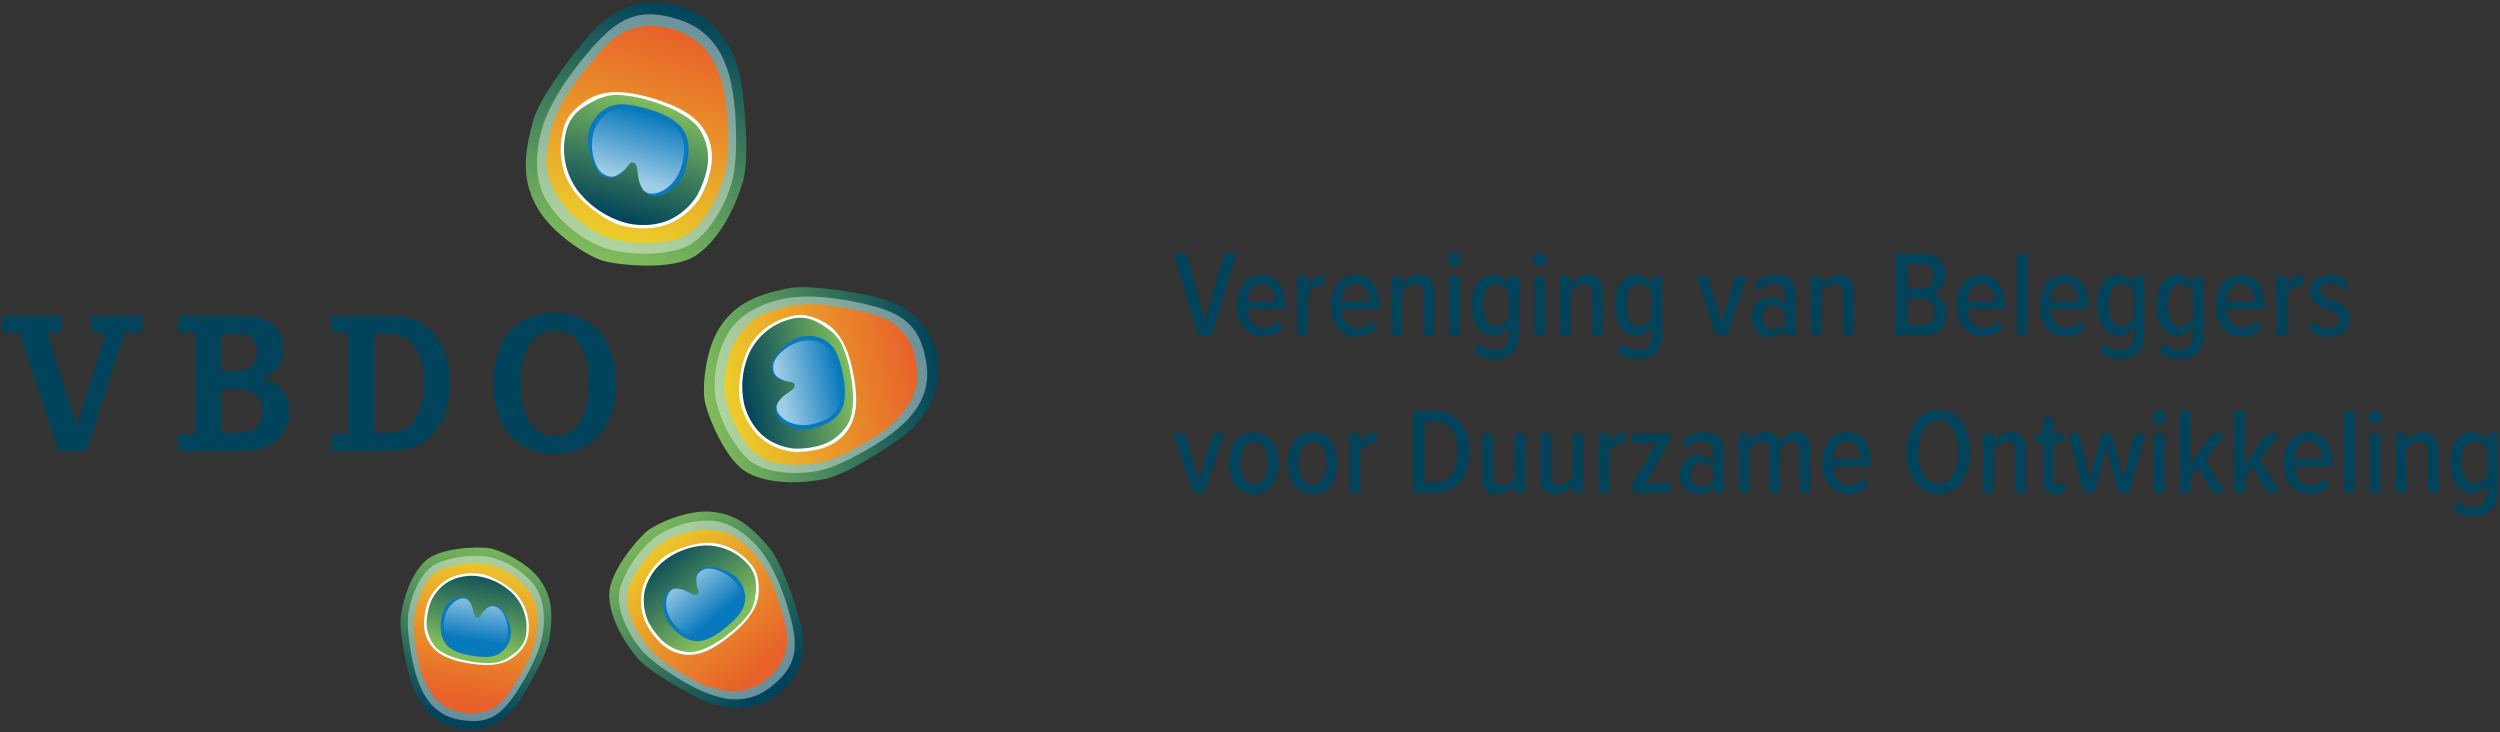<svg id="Layer_2" data-name="Layer 2" xmlns="http://www.w3.org/2000/svg" xmlns:xlink="http://www.w3.org/1999/xlink" viewBox="0 0 881 258"><rect x="0" y="0" width="881" height="258" fill="#333333" stroke="none"/><defs><style>.cls-1{fill:none;}.cls-2{fill:#01435b;}.cls-3{fill:url(#linear-gradient);}.cls-4,.cls-6{fill:#fff;}.cls-4{opacity:0.4;}.cls-5{fill:url(#linear-gradient-2);}.cls-7{fill:url(#linear-gradient-3);}.cls-8{fill:#0979bd;}.cls-9{clip-path:url(#clip-path);}.cls-10{fill:url(#linear-gradient-4);}.cls-11{fill:url(#linear-gradient-5);}.cls-12{fill:url(#linear-gradient-6);}.cls-13{fill:url(#linear-gradient-7);}.cls-14{clip-path:url(#clip-path-2);}.cls-15{fill:url(#linear-gradient-8);}.cls-16{fill:url(#linear-gradient-9);}.cls-17{fill:url(#linear-gradient-10);}.cls-18{fill:url(#linear-gradient-11);}.cls-19{clip-path:url(#clip-path-3);}.cls-20{fill:url(#linear-gradient-12);}.cls-21{fill:url(#linear-gradient-13);}.cls-22{fill:url(#linear-gradient-14);}.cls-23{fill:url(#linear-gradient-15);}.cls-24{clip-path:url(#clip-path-4);}.cls-25{fill:url(#linear-gradient-16);}</style><linearGradient id="linear-gradient" x1="1356.83" y1="637.99" x2="1356.83" y2="544.45" gradientTransform="translate(-905.87 -905.61) rotate(16.53)" gradientUnits="userSpaceOnUse"><stop offset="0" stop-color="#81bd5c"/><stop offset="1" stop-color="#01435b"/></linearGradient><linearGradient id="linear-gradient-2" x1="1356.88" y1="629.72" x2="1356.88" y2="552.83" gradientTransform="translate(-905.87 -905.61) rotate(16.53)" gradientUnits="userSpaceOnUse"><stop offset="0" stop-color="#ebce2a"/><stop offset="1" stop-color="#e8612a"/></linearGradient><linearGradient id="linear-gradient-3" x1="1356.22" y1="622.93" x2="1356.22" y2="579.28" gradientTransform="translate(-905.87 -905.61) rotate(16.53)" gradientUnits="userSpaceOnUse"><stop offset="0" stop-color="#01435b"/><stop offset="1" stop-color="#81bd5c"/></linearGradient><clipPath id="clip-path"><path class="cls-1" d="M228.62,38.5c1.64.48,9.16,2.7,12.12,7.22,2.08,3.18,2.61,7.88.75,14.15a14.34,14.34,0,0,1-4.69,6.89c-3,2.32-5.69,2.68-7.34,2.19-2.79-.83-4.15-3.92-4.55-6.6-.36-2.44-.21-4.63-1.8-5.1-2.17-.64-3.42,7.08-9.77,5.19-4.07-1.21-7.39-10.94-5.67-16.75a13,13,0,0,1,4.46-6.51C215.74,36.34,219.78,35.87,228.62,38.5Z"/></clipPath><linearGradient id="linear-gradient-4" x1="1356.47" y1="610.65" x2="1356.47" y2="583.78" gradientTransform="translate(-905.87 -905.61) rotate(16.53)" gradientUnits="userSpaceOnUse"><stop offset="0.1" stop-color="#a2cde6"/><stop offset="1" stop-color="#0979bd"/></linearGradient><linearGradient id="linear-gradient-5" x1="634.15" y1="-1327.6" x2="634.15" y2="-1410.85" gradientTransform="translate(-1176.76 -222.72) rotate(78.83)" xlink:href="#linear-gradient"/><linearGradient id="linear-gradient-6" x1="634.2" y1="-1334.96" x2="634.2" y2="-1403.39" gradientTransform="translate(-1176.76 -222.72) rotate(78.83)" xlink:href="#linear-gradient-2"/><linearGradient id="linear-gradient-7" x1="633.62" y1="-1341.01" x2="633.62" y2="-1379.86" gradientTransform="translate(-1176.76 -222.72) rotate(78.83)" xlink:href="#linear-gradient-3"/><clipPath id="clip-path-2"><path class="cls-1" d="M297.08,132.12c.29,1.5,1.66,8.34-.68,12.54-1.64,3-5.13,5.32-10.83,6.45a12.76,12.76,0,0,1-7.38-.85c-3.05-1.37-4.47-3.37-4.76-4.88-.5-2.53,1.37-4.89,3.32-6.31,1.77-1.29,3.56-2.09,3.27-3.53-.39-2-7,.23-8.13-5.55-.73-3.71,5.56-10.35,10.86-11.4a11.47,11.47,0,0,1,7,.83C293.45,121.08,295.49,124.07,297.08,132.12Z"/></clipPath><linearGradient id="linear-gradient-8" x1="633.84" y1="-1351.93" x2="633.84" y2="-1375.85" gradientTransform="translate(-1176.76 -222.72) rotate(78.83)" xlink:href="#linear-gradient-4"/><linearGradient id="linear-gradient-9" x1="-1314.51" y1="-1473.65" x2="-1314.51" y2="-1547.33" gradientTransform="matrix(-0.77, 0.64, -0.64, -0.77, -1724.07, -114.38)" xlink:href="#linear-gradient"/><linearGradient id="linear-gradient-10" x1="-1314.47" y1="-1480.16" x2="-1314.47" y2="-1540.72" gradientTransform="matrix(-0.77, 0.64, -0.64, -0.77, -1724.07, -114.38)" xlink:href="#linear-gradient-2"/><linearGradient id="linear-gradient-11" x1="-1314.99" y1="-1485.51" x2="-1314.99" y2="-1519.89" gradientTransform="matrix(-0.77, 0.64, -0.64, -0.77, -1724.07, -114.38)" xlink:href="#linear-gradient-3"/><clipPath id="clip-path-3"><path class="cls-1" d="M255.7,221.2c-1,.86-5.8,4.8-10,4.74-3,0-6.3-1.77-9.57-5.74a11.28,11.28,0,0,1-2.43-6.1c-.21-3,.75-4.9,1.8-5.76,1.77-1.46,4.39-1,6.31-.06,1.75.84,3.12,1.89,4.13,1.06,1.37-1.13-3.12-5.34.91-8.66,2.58-2.13,10.4,0,13.44,3.68a10.24,10.24,0,0,1,2.28,5.78C262.78,213.74,261.31,216.58,255.7,221.2Z"/></clipPath><linearGradient id="linear-gradient-12" x1="-1314.8" y1="-1495.18" x2="-1314.8" y2="-1516.35" gradientTransform="matrix(-0.77, 0.64, -0.64, -0.77, -1724.07, -114.38)" xlink:href="#linear-gradient-4"/><linearGradient id="linear-gradient-13" x1="-2351.84" y1="-94.98" x2="-2351.84" y2="-159.44" gradientTransform="matrix(-0.99, -0.15, 0.15, -0.99, -2138.44, -257.79)" xlink:href="#linear-gradient"/><linearGradient id="linear-gradient-14" x1="-2351.8" y1="-100.68" x2="-2351.8" y2="-153.66" gradientTransform="matrix(-0.99, -0.15, 0.15, -0.99, -2138.44, -257.79)" xlink:href="#linear-gradient-2"/><linearGradient id="linear-gradient-15" x1="-2352.26" y1="-105.36" x2="-2352.26" y2="-135.44" gradientTransform="matrix(-0.99, -0.15, 0.15, -0.99, -2138.44, -257.79)" xlink:href="#linear-gradient-3"/><clipPath id="clip-path-4"><path class="cls-1" d="M166.32,231.08c-1.16-.18-6.5-1-8.95-3.8-1.71-2-2.51-5.13-1.83-9.58a9.88,9.88,0,0,1,2.56-5.15c1.8-1.86,3.63-2.36,4.81-2.18,2,.3,3.19,2.29,3.71,4.08s.59,3.14,1.71,3.31c1.54.24,1.68-5.14,6.18-4.45,2.9.44,6.08,6.77,5.44,10.91a8.9,8.9,0,0,1-2.44,4.85C175.32,231.35,172.61,232.05,166.32,231.08Z"/></clipPath><linearGradient id="linear-gradient-16" x1="-2352.09" y1="-113.82" x2="-2352.09" y2="-132.34" gradientTransform="matrix(-0.99, -0.15, 0.15, -0.99, -2138.44, -257.79)" xlink:href="#linear-gradient-4"/></defs><title>VBDO_Logo_Tag_A</title><path class="cls-2" d="M21.69,111.22v5.94H16.54L27.06,150,37.3,117.16H32.22v-5.94h18v5.94H44L30.43,159H20.55L6.87,117.16H.79v-5.94Zm56.92,0c10.38,0,12.46.28,15.32,1.72,3.72,1.86,5.8,5.65,5.8,10.23,0,5.23-2.22,8.24-7.45,10.17,6.38,1.5,9.74,5.59,9.74,11.67a13.07,13.07,0,0,1-8.16,12.39c-2.94,1.29-5.94,1.57-15.54,1.57H62.93V153h5.94V117.16H62.93v-5.94Zm2.93,19.62c6.45,0,9-1.94,9-6.73,0-2.73-1.15-4.8-3.16-5.73-1.21-.57-2.79-.79-5.94-.79H78v13.25Zm-.21,21.76c4.65,0,6.73-.36,8.23-1.36a7.49,7.49,0,0,0,2.94-6.37,7.4,7.4,0,0,0-3.08-6.37c-1.43-.93-3.51-1.29-7.88-1.29H78V152.6Zm50.19-41.38c9.8,0,11.74.21,15.24,1.79,7.31,3.29,11.89,11.81,11.89,22.12,0,11.46-5.51,20.41-14.25,22.84-3.08.93-4.29,1-12.88,1H116.77V153h5.94V117.16h-5.94v-5.94Zm2.72,41.38c4,0,6-.29,7.8-1.14,4.72-2.15,7.45-8.24,7.45-16.33,0-8.45-2.87-14.53-7.88-16.54-1.72-.78-3.58-1-7.37-1h-2.37v35Zm82.83-17.54c0,15.32-8.31,24.92-21.55,24.92-13.53,0-21.69-9.53-21.69-25.28,0-14.89,8.44-24.48,21.62-24.48S217.07,119.74,217.07,135.06Zm-33.51-.22c0,12.32,4.08,18.76,11.89,18.76s11.88-6.51,11.88-18.54-4.15-18.47-11.88-18.47S183.56,123.1,183.56,134.84Z"/><path class="cls-3" d="M239.14,2.15c15.79,4.69,20.23,18.43,21.57,24.36S264.45,55,261.79,64s-8.06,20.16-16.31,25.88-27.6,3.55-33,2-17.94-9.58-23.09-18.59-5.34-17.7-1.29-31.34c2.51-8.46,14.33-23.48,19.07-29S222.71-2.72,239.14,2.15Z"/><path class="cls-4" d="M237.85,6.49a29.84,29.84,0,0,1,7.33,3.07,25.23,25.23,0,0,1,9.65,11.17c3.22,7,4.22,15.61,4.49,24,.24,7.53,0,14.86-1.56,20-2.56,8.65-9.27,20.38-18,23-9.29,2.77-19.82,1.71-26-.12-7.08-2.1-17.06-9.09-21.79-18-3.7-7-3.31-16.35-.88-24.55,2.49-8.38,8.56-17.39,14.94-25.13C216.48,7.28,223.81,2.32,237.85,6.49Z"/><path class="cls-5" d="M236.75,10.19c2.82.83,10.5,3.38,14.47,11.08a43.71,43.71,0,0,1,4,10.9,80.22,80.22,0,0,1,1.24,12.5c.31,6.27.17,12.56-1.2,17.16C253,69.48,249,77.4,243.67,81.55c-3.84,3-8.17,3.77-13.3,4a47.27,47.27,0,0,1-15.49-1.62c-5.32-1.58-9.31-4.82-12.58-7.79a29.71,29.71,0,0,1-9.48-16,23.31,23.31,0,0,1,.19-7.82,43.08,43.08,0,0,1,1.1-6.12,52.2,52.2,0,0,1,4.83-11.48A99.4,99.4,0,0,1,209,21.28c2.17-2.55,4.27-5.29,6.76-7.26C221.33,9.61,228.12,7.62,236.75,10.19Z"/><path class="cls-6" d="M229.53,34.51c6.71,2,12.13,4.34,15.78,7.83,5.17,4.95,6.86,11.79,4.54,19.6a30,30,0,0,1-3.48,8.25,25.75,25.75,0,0,1-7,6.77c-7.89,5.14-17.19,3.48-21.48,2.21-3.12-.93-11.46-6.09-15.78-12.12-4.91-6.85-5.51-15-3.28-22.54,1.13-3.81,4-6.26,6.42-8.15a18.34,18.34,0,0,1,8.15-3.58C218.59,31.91,224.26,33,229.53,34.51Z"/><path class="cls-7" d="M229.09,35.5c10.11,3,15.39,7.07,17.32,9.87a19,19,0,0,1,2.46,15.25A34.14,34.14,0,0,1,245.58,69a23.28,23.28,0,0,1-7.74,7.48c-6.3,3.78-14.12,3-17.51,2a32.45,32.45,0,0,1-16.89-11.51,24.94,24.94,0,0,1-3.73-21.35c1.66-5.61,5.61-8,9.73-10.08a18.1,18.1,0,0,1,7.66-2.13A44.61,44.61,0,0,1,229.09,35.5Z"/><path class="cls-8" d="M228.62,38.5c1.64.48,9.16,2.7,12.12,7.22,2.08,3.18,2.61,7.88.75,14.15a14.34,14.34,0,0,1-4.69,6.89c-3,2.32-5.69,2.68-7.34,2.19-2.79-.83-4.15-3.92-4.55-6.6-.36-2.44-.21-4.63-1.8-5.1-2.17-.64-3.42,7.08-9.77,5.19-4.07-1.21-7.39-10.94-5.67-16.75a13,13,0,0,1,4.46-6.51C215.74,36.34,219.78,35.87,228.62,38.5Z"/><g class="cls-9"><path class="cls-10" d="M228.38,40c4.7,1.39,8.8,3.27,10.88,6.28,2.25,3.26,2.23,7.8.84,12.5-2.69,9-12.28,12.24-14.23,6.8-1.38-3.83-2.86-8.18-5.56-5.89-3.19,2.71-4.26,2.88-6.14,2.33A5.83,5.83,0,0,1,211,59.76c-2.36-3.31-3-9.21-1.8-13.1,1.41-4.75,4.72-7.63,9.07-8.24C221.24,38,224.62,38.87,228.38,40Z"/></g><path class="cls-11" d="M330.07,125.37c2.84,14.39-6.15,23.57-10.26,27.08s-20.91,14.74-29.1,16.35-19.22,2-27.14-2.14-14.21-20.28-15.18-25.16.13-18.1,5.1-25.89,11.73-11.52,24.16-14c7.7-1.52,24.43,1.58,30.72,3S327.12,110.41,330.07,125.37Z"/><path class="cls-4" d="M326.12,126.15a26.75,26.75,0,0,1,.61,7,22.42,22.42,0,0,1-4.81,12.23c-4.17,5.42-10.56,9.78-17,13.45-5.83,3.3-11.72,6.14-16.44,7.07-7.88,1.55-19.9,1.13-25.54-4.66a43.86,43.86,0,0,1-10.66-20.55c-1.28-6.45.1-17.2,5.15-24.6,4-5.8,11.51-9.38,19-10.85,7.63-1.51,17.25-.45,26,1.37C316.66,109.64,323.6,113.37,326.12,126.15Z"/><path class="cls-12" d="M322.75,126.82c.51,2.56,1.68,9.67-2.75,16a39.11,39.11,0,0,1-6.92,7.68,72.68,72.68,0,0,1-9.33,6.15c-4.82,2.84-9.84,5.33-14,6.16-7,1.37-14.87,1.47-20.34-1-3.95-1.79-6.35-4.88-8.63-8.84a41.77,41.77,0,0,1-5.13-12.87c-1-4.84-.05-9.33.93-13.14a26.38,26.38,0,0,1,8.65-14.06,20.76,20.76,0,0,1,6.25-3.1,39.4,39.4,0,0,1,5.28-1.66,45.57,45.57,0,0,1,11-.94,87.51,87.51,0,0,1,14.75,2.35,46.56,46.56,0,0,1,8.52,2.33C316.83,114.43,321.2,119,322.75,126.82Z"/><path class="cls-6" d="M300.6,131.19c1.2,6.11,1.6,11.36.35,15.67-1.76,6.13-6.44,10.29-13.56,11.69a26.62,26.62,0,0,1-7.94.67,22.74,22.74,0,0,1-8.21-2.69c-7.32-4.09-9.86-12.1-10.63-16-.56-2.84.05-11.55,3-17.45,3.37-6.7,9.55-10.54,16.41-11.9,3.47-.69,6.59.56,9.08,1.69a16.18,16.18,0,0,1,6.19,4.94C298.12,121.5,299.65,126.39,300.6,131.19Z"/><path class="cls-13" d="M299.64,131.26c1.81,9.2.79,15.05-.61,17.73a17,17,0,0,1-11,8.24,30,30,0,0,1-7.93.86,20.83,20.83,0,0,1-9.1-3c-5.58-3.41-8.2-9.89-8.81-13A29,29,0,0,1,264.26,124a22.22,22.22,0,0,1,15.29-11.77c5.1-1,8.63,1.11,12,3.49a16.1,16.1,0,0,1,4.85,5.16A39.58,39.58,0,0,1,299.64,131.26Z"/><path class="cls-8" d="M297.08,132.12c.29,1.5,1.66,8.34-.68,12.54-1.64,3-5.13,5.32-10.83,6.45a12.76,12.76,0,0,1-7.38-.85c-3.05-1.37-4.47-3.37-4.76-4.88-.5-2.53,1.37-4.89,3.32-6.31,1.77-1.29,3.56-2.09,3.27-3.53-.39-2-7,.23-8.13-5.55-.73-3.71,5.56-10.35,10.86-11.4a11.47,11.47,0,0,1,7,.83C293.45,121.08,295.49,124.07,297.08,132.12Z"/><g class="cls-14"><path class="cls-15" d="M295.81,132.55c.85,4.28,1.07,8.29-.45,11.17-1.64,3.13-5.22,5-9.5,5.83-8.24,1.62-14.72-4.61-11.24-8.4,2.44-2.67,5.26-5.64,2.33-6.82-3.45-1.39-4-2.16-4.37-3.88a5.22,5.22,0,0,1,.46-3.4c1.63-3.23,6-6.13,9.58-6.83,4.33-.86,8,.56,10.24,3.73C294.41,126.1,295.14,129.13,295.81,132.55Z"/></g><path class="cls-16" d="M274.81,244.08c-10,8.25-20.95,5.09-25.41,3.36s-20.26-10.11-25-15.81-9.62-14.14-9.72-22S224.57,190,228,187.2s14.16-7.49,22.31-6.89,13.9,4.31,21,13c4.42,5.37,9,19.7,10.52,25.22S285.22,235.5,274.81,244.08Z"/><path class="cls-4" d="M272.54,241.33a23.71,23.71,0,0,1-5.23,3.43,19.9,19.9,0,0,1-11.55,1.39c-6-1-12-4.13-17.63-7.63-5-3.16-9.7-6.56-12.41-9.85-4.51-5.48-9.22-15-7.08-21.86a38.86,38.86,0,0,1,11.54-16.92c4.49-3.7,13.45-7.14,21.33-6.31,6.18.64,12.14,5,16.41,10.23s7.59,13.25,9.84,20.83C281.44,227,281.44,234,272.54,241.33Z"/><path class="cls-17" d="M270.61,239c-1.79,1.47-6.84,5.37-13.61,4.57a34.6,34.6,0,0,1-8.89-2.17,62.88,62.88,0,0,1-8.71-4.7c-4.24-2.55-8.28-5.42-10.68-8.34-4-4.85-7.39-11-7.76-16.27-.26-3.83,1.14-7,3.27-10.44a37.21,37.21,0,0,1,7.88-9.4,25.8,25.8,0,0,1,10.63-4.78,23.3,23.3,0,0,1,14.59.84,18.47,18.47,0,0,1,5,3.57,32.41,32.41,0,0,1,3.51,3.42,40.27,40.27,0,0,1,5.36,8.2A77.79,77.79,0,0,1,275.59,216a41.14,41.14,0,0,1,1.76,7.61C277.78,229.17,276.09,234.47,270.61,239Z"/><path class="cls-6" d="M257.9,223.56c-4.25,3.5-8.17,6-12,6.85-5.52,1.19-10.73-.71-14.81-5.67a23.6,23.6,0,0,1-3.85-5.91,20.19,20.19,0,0,1-1.35-7.52c.12-7.42,5.29-12.76,8-15,2-1.63,9-4.8,14.86-5,6.63-.19,12.22,3,16.16,7.79,2,2.42,2.33,5.37,2.49,7.78a14.39,14.39,0,0,1-1.25,6.9C264.42,217.56,261.25,220.8,257.9,223.56Z"/><path class="cls-18" d="M257.45,222.83c-6.41,5.28-11.39,6.94-14.07,7a15,15,0,0,1-11-5.12,26.89,26.89,0,0,1-4-5.82,18.54,18.54,0,0,1-1.48-8.35c.31-5.78,4.27-10.54,6.42-12.31a25.58,25.58,0,0,1,14.95-6,19.64,19.64,0,0,1,15.59,7c2.93,3.56,2.76,7.2,2.29,10.79a14,14,0,0,1-2,5.94A34.47,34.47,0,0,1,257.45,222.83Z"/><path class="cls-8" d="M255.7,221.2c-1,.86-5.8,4.8-10,4.74-3,0-6.3-1.77-9.57-5.74a11.28,11.28,0,0,1-2.43-6.1c-.21-3,.75-4.9,1.8-5.76,1.77-1.46,4.39-1,6.31-.06,1.75.84,3.12,1.89,4.13,1.06,1.37-1.13-3.12-5.34.91-8.66,2.58-2.13,10.4,0,13.44,3.68a10.24,10.24,0,0,1,2.28,5.78C262.78,213.74,261.31,216.58,255.7,221.2Z"/><g class="cls-19"><path class="cls-20" d="M254.84,220.39c-3,2.46-6,4.31-8.89,4.34-3.13,0-6.08-2-8.53-5-4.72-5.73-2.58-13.4,1.83-12.28,3.1.79,6.6,1.73,6.29-1-.37-3.28,0-4,1.19-5a4.54,4.54,0,0,1,2.84-1.07c3.2-.09,7.31,2.12,9.35,4.59a8.57,8.57,0,0,1,1.39,9.55C259.28,216.6,257.22,218.43,254.84,220.39Z"/></g><path class="cls-21" d="M162.54,256.88c-11.22-1.73-15.53-10.69-17-14.61s-5.22-19.1-4.24-25.49,3.61-14.52,8.71-19.19,18.51-5,22.32-4.42,13.14,4.86,17.5,10.53,5.3,11.58,3.81,21.27c-.92,6-7.59,17.37-10.31,21.57S174.21,258.67,162.54,256.88Z"/><path class="cls-4" d="M163,253.8a20.46,20.46,0,0,1-5.29-1.42,17.3,17.3,0,0,1-7.64-6.72c-2.85-4.47-4.34-10.26-5.3-15.94-.87-5.12-1.38-10.15-.82-13.84.95-6.14,4.43-14.77,10.13-17.36a34,34,0,0,1,17.76-2.34,28,28,0,0,1,16.56,10.23c3.18,4.4,3.79,10.85,2.9,16.67s-4.22,12.67-7.85,18.56C177.53,251.26,173,255.33,163,253.8Z"/><path class="cls-22" d="M163.42,251.17c-2-.31-7.48-1.33-10.91-6.22a30,30,0,0,1-3.77-7.06,55.16,55.16,0,0,1-2-8.41c-.8-4.26-1.29-8.57-.79-11.83.84-5.44,2.85-11.22,6.09-14.55,2.35-2.4,5.23-3.34,8.71-3.95a32.56,32.56,0,0,1,10.73-.35,22.43,22.43,0,0,1,9.32,4.15,20.43,20.43,0,0,1,8,10,16.25,16.25,0,0,1,.6,5.36,29,29,0,0,1-.18,4.28,35.31,35.31,0,0,1-2.23,8.29,67.76,67.76,0,0,1-5.6,10.12,36.44,36.44,0,0,1-3.93,5.59A15.05,15.05,0,0,1,163.42,251.17Z"/><path class="cls-6" d="M166.07,233.89c-4.76-.73-8.68-1.83-11.5-3.87-4-2.9-5.78-7.41-4.93-13a20.23,20.23,0,0,1,1.61-5.95,17.69,17.69,0,0,1,4.11-5.27c4.91-4.25,11.41-4,14.46-3.52,2.21.34,8.39,3.08,11.91,6.79a17.56,17.56,0,0,1,4.34,15.08,11.5,11.5,0,0,1-3.62,6.17,12.47,12.47,0,0,1-5.23,3.2C173.79,234.64,169.82,234.46,166.07,233.89Z"/><path class="cls-23" d="M166.28,233.17c-7.18-1.1-11.17-3.38-12.74-5.11a13.08,13.08,0,0,1-3.1-10.18,23.1,23.1,0,0,1,1.46-6,16.13,16.13,0,0,1,4.58-5.83c4-3.17,9.36-3.37,11.77-3a22.43,22.43,0,0,1,12.61,6.28,17.23,17.23,0,0,1,4.54,14.23c-.61,4-3.08,6-5.7,7.79a12.48,12.48,0,0,1-5,2.17A30.56,30.56,0,0,1,166.28,233.17Z"/><path class="cls-8" d="M166.32,231.08c-1.16-.18-6.5-1-8.95-3.8-1.71-2-2.51-5.13-1.83-9.58a9.88,9.88,0,0,1,2.56-5.15c1.8-1.86,3.63-2.36,4.81-2.18,2,.3,3.19,2.29,3.71,4.08s.59,3.14,1.71,3.31c1.54.24,1.68-5.14,6.18-4.45,2.9.44,6.08,6.77,5.44,10.91a8.9,8.9,0,0,1-2.44,4.85C175.32,231.35,172.61,232.05,166.32,231.08Z"/><g class="cls-24"><path class="cls-25" d="M166.35,230.05c-3.34-.52-6.32-1.41-8-3.27-1.84-2-2.25-5.12-1.73-8.46,1-6.42,7.23-9.5,9.07-6,1.3,2.49,2.72,5.32,4.35,3.5,1.92-2.15,2.64-2.37,4-2.16a4,4,0,0,1,2.36,1.23c1.92,2,2.88,6,2.45,8.77a7.49,7.49,0,0,1-5.41,6.48C171.41,230.73,169,230.46,166.35,230.05Z"/></g><path class="cls-2" d="M413.57,152.82h4l4.87,16.4,5-16.4h3.91l-6.84,20.79h-4Z"/><path class="cls-2" d="M433.08,163.2c0-5.86,3-10.89,8.73-10.89s8.74,5,8.74,10.89-3,10.93-8.74,10.93S433.08,169.05,433.08,163.2Zm13.64,0c0-4-1.51-7.62-4.91-7.62S437,159.24,437,163.2s1.51,7.66,4.86,7.66S446.72,167.2,446.72,163.2Z"/><path class="cls-2" d="M453.82,163.2c0-5.86,3-10.89,8.74-10.89s8.74,5,8.74,10.89-3,10.93-8.74,10.93S453.82,169.05,453.82,163.2Zm13.65,0c0-4-1.51-7.62-4.91-7.62s-4.86,3.66-4.86,7.62,1.5,7.66,4.86,7.66S467.47,167.2,467.47,163.2Z"/><path class="cls-2" d="M475.61,152.82h3.7V156a7,7,0,0,1,5.81-3.66v3.74A4.7,4.7,0,0,0,484,156a6,6,0,0,0-4.73,3.15v14.5h-3.7Z"/><path class="cls-2" d="M497.9,144.9H506c7.57,0,11.83,6.11,11.83,14.38s-4.21,14.33-11.79,14.33H497.9ZM506,170c5,0,7.62-4.57,7.62-10.72s-2.54-10.76-7.62-10.76h-4V170Z"/><path class="cls-2" d="M533.76,170.81a7.61,7.61,0,0,1-6.07,3.32c-3.61,0-5.33-1.85-5.33-5.6V152.82h3.7v14.55c0,2.58,1.2,3.49,3.14,3.49a5.59,5.59,0,0,0,4.56-3v-15h3.66v20.79h-3.66Z"/><path class="cls-2" d="M554.21,170.81a7.61,7.61,0,0,1-6.07,3.32c-3.61,0-5.34-1.85-5.34-5.6V152.82h3.71v14.55c0,2.58,1.2,3.49,3.14,3.49a5.59,5.59,0,0,0,4.56-3v-15h3.66v20.79h-3.66Z"/><path class="cls-2" d="M563.25,152.82H567V156a7,7,0,0,1,5.81-3.66v3.74a4.54,4.54,0,0,0-1.07-.13,6,6,0,0,0-4.74,3.15v14.5h-3.7Z"/><path class="cls-2" d="M575.22,170.77l8.61-14.72h-8.61v-3.23h13.21v2.76l-8.65,14.8h8.83v3.23H575.22Z"/><path class="cls-2" d="M603.76,171.46a6.73,6.73,0,0,1-5.47,2.67c-3.36,0-6.32-2.54-6.32-6.93s3-6.8,6.32-6.8a6.54,6.54,0,0,1,5.47,2.58v-3.31c0-2.67-1.46-4.22-4.13-4.22a7,7,0,0,0-5.21,2.45l-1.51-2.58a10,10,0,0,1,7.32-3c4.26,0,7.23,2,7.23,6.93v14.37h-3.7Zm0-5.94a4.76,4.76,0,0,0-4.17-2.5c-2.42,0-3.88,1.85-3.88,4.27s1.46,4.26,3.88,4.26a4.76,4.76,0,0,0,4.17-2.5Z"/><path class="cls-2" d="M634.19,158.85c0-2.11-.86-3.27-2.75-3.27s-3.49,1.55-4.26,3.1v14.93h-3.66V158.85c0-2.07-.86-3.27-2.8-3.27-1.76,0-3.4,1.59-4.22,3.1v14.93h-3.7V152.82h3.7v2.89a7.17,7.17,0,0,1,5.73-3.4c2.67,0,4.35,1.42,4.78,3.7a7.15,7.15,0,0,1,5.89-3.7c3.15,0,5,1.67,5,5.42v15.88h-3.66Z"/><path class="cls-2" d="M650.9,152.31c5.55,0,8.44,4.86,8.44,11v1.08H646c.17,3.79,2.15,6.67,5.73,6.67a6.32,6.32,0,0,0,4.77-2.41l1.9,2.24a9.21,9.21,0,0,1-7,3.23c-5.64,0-9.17-4.52-9.17-10.93C642.2,157.17,645.47,152.31,650.9,152.31ZM646,161.78h9.77c-.05-2.89-1.34-6.42-4.87-6.42S646.08,159,646,161.78Z"/><path class="cls-2" d="M683.05,144.43c7.15,0,11.24,6.46,11.24,14.85s-4.09,14.85-11.24,14.85-11.14-6.46-11.14-14.85S676,144.43,683.05,144.43Zm0,3.66c-4.52,0-7,4.86-7,11.19s2.45,11.19,7,11.19,7-4.95,7-11.19S687.57,148.09,683.05,148.09Z"/><path class="cls-2" d="M710.22,159.15c0-2.63-1.21-3.57-3.14-3.57a5.56,5.56,0,0,0-4.57,3.1v14.93h-3.7V152.82h3.7v2.89a7.71,7.71,0,0,1,6-3.4c3.61,0,5.34,2,5.34,5.63v15.67h-3.66Z"/><path class="cls-2" d="M720,169.22V156.05h-2.75v-3.23H720v-5.68h3.66v5.68h3.49v3.23h-3.49v12.44c0,1.46.52,2.37,1.63,2.37a2.39,2.39,0,0,0,1.77-.73l1,2.75a4.78,4.78,0,0,1-3.53,1.25C721.41,174.13,720,172.45,720,169.22Z"/><path class="cls-2" d="M742.37,157.64l-4.21,16h-3.83l-5.56-20.79h3.83l3.83,15.89,4.18-15.89h3.44l4.22,15.89,3.88-15.89H756l-5.6,20.79h-3.83Z"/><path class="cls-2" d="M758.52,147a2.43,2.43,0,0,1,2.41-2.41,2.4,2.4,0,0,1,2.41,2.41,2.38,2.38,0,0,1-2.41,2.37A2.4,2.4,0,0,1,758.52,147Zm.56,5.85h3.7v20.79h-3.7Z"/><path class="cls-2" d="M774.53,164.57l-2.71,3.58v5.46h-3.7V144.9h3.7v18.68l8-10.76h4.35l-7.06,9.34,7.1,11.45h-4.34Z"/><path class="cls-2" d="M793.77,164.57l-2.71,3.58v5.46h-3.7V144.9h3.7v18.68l8-10.76h4.35l-7.06,9.34,7.11,11.45h-4.35Z"/><path class="cls-2" d="M813.49,152.31c5.55,0,8.44,4.86,8.44,11v1.08H808.58c.17,3.79,2.16,6.67,5.73,6.67a6.34,6.34,0,0,0,4.78-2.41L821,170.9a9.21,9.21,0,0,1-7,3.23c-5.64,0-9.17-4.52-9.17-10.93C804.79,157.17,808.07,152.31,813.49,152.31Zm-5,9.47h9.77c0-2.89-1.33-6.42-4.86-6.42S808.67,159,808.54,161.78Z"/><path class="cls-2" d="M826.1,144.9h3.71v28.71H826.1Z"/><path class="cls-2" d="M834.58,147a2.42,2.42,0,0,1,4.83,0,2.42,2.42,0,0,1-4.83,0Zm.56,5.85h3.7v20.79h-3.7Z"/><path class="cls-2" d="M855.59,159.15c0-2.63-1.21-3.57-3.14-3.57a5.56,5.56,0,0,0-4.56,3.1v14.93h-3.71V152.82h3.71v2.89a7.69,7.69,0,0,1,6-3.4c3.62,0,5.34,2,5.34,5.63v15.67h-3.66Z"/><path class="cls-2" d="M866.09,176.54a6.75,6.75,0,0,0,5.39,2.37c2.71,0,5-1.51,5-5.43V170.3a6.41,6.41,0,0,1-5.38,3.44c-4.65,0-7.53-4.09-7.53-10.72s2.84-10.71,7.53-10.71a6.21,6.21,0,0,1,5.38,3.4v-2.89h3.7v20.4c0,6.81-4.17,8.83-8.61,8.83a9.47,9.47,0,0,1-7.14-2.63Zm10.42-17.82a5.18,5.18,0,0,0-4.34-3.14c-3.19,0-4.74,3.23-4.74,7.44s1.55,7.45,4.74,7.45a5.18,5.18,0,0,0,4.34-3.14Z"/><path class="cls-2" d="M413.62,89.43h4.43l6.59,23.85,6.62-23.85h4.44l-8.61,28.71h-4.91Z"/><path class="cls-2" d="M444.53,96.83c5.55,0,8.43,4.87,8.43,11v1.08H439.62c.17,3.79,2.15,6.67,5.72,6.67a6.34,6.34,0,0,0,4.78-2.41l1.89,2.24a9.17,9.17,0,0,1-7,3.23c-5.64,0-9.17-4.52-9.17-10.94C435.83,101.7,439.1,96.83,444.53,96.83Zm-4.95,9.47h9.77c-.05-2.88-1.34-6.41-4.87-6.41S439.7,103.5,439.58,106.3Z"/><path class="cls-2" d="M457.14,97.35h3.7v3.18a7,7,0,0,1,5.81-3.65v3.74a4.13,4.13,0,0,0-1.07-.13,6,6,0,0,0-4.74,3.14v14.51h-3.7Z"/><path class="cls-2" d="M477.67,96.83c5.56,0,8.44,4.87,8.44,11v1.08H472.76c.18,3.79,2.16,6.67,5.73,6.67a6.34,6.34,0,0,0,4.78-2.41l1.89,2.24a9.19,9.19,0,0,1-7,3.23c-5.64,0-9.17-4.52-9.17-10.94C469,101.7,472.25,96.83,477.67,96.83Zm-4.95,9.47h9.77c0-2.88-1.33-6.41-4.86-6.41S472.85,103.5,472.72,106.3Z"/><path class="cls-2" d="M501.69,103.68c0-2.63-1.2-3.58-3.14-3.58a5.58,5.58,0,0,0-4.56,3.1v14.94h-3.7V97.35H494v2.88a7.72,7.72,0,0,1,6-3.4c3.62,0,5.34,2,5.34,5.64v15.67h-3.66Z"/><path class="cls-2" d="M510.17,91.5a2.44,2.44,0,0,1,2.42-2.42A2.41,2.41,0,0,1,515,91.5a2.37,2.37,0,0,1-2.41,2.36A2.4,2.4,0,0,1,510.17,91.5Zm.56,5.85h3.71v20.79h-3.71Z"/><path class="cls-2" d="M521.24,121.07a6.71,6.71,0,0,0,5.38,2.36c2.71,0,5-1.5,5-5.42v-3.18a6.43,6.43,0,0,1-5.38,3.44c-4.65,0-7.53-4.09-7.53-10.72s2.84-10.72,7.53-10.72a6.2,6.2,0,0,1,5.38,3.4V97.35h3.71v20.4c0,6.8-4.18,8.83-8.61,8.83A9.51,9.51,0,0,1,519.6,124Zm10.41-17.82a5.19,5.19,0,0,0-4.34-3.15c-3.19,0-4.74,3.23-4.74,7.45s1.55,7.45,4.74,7.45a5.2,5.2,0,0,0,4.34-3.14Z"/><path class="cls-2" d="M540.14,91.5a2.41,2.41,0,1,1,4.82,0,2.41,2.41,0,0,1-4.82,0Zm.56,5.85h3.7v20.79h-3.7Z"/><path class="cls-2" d="M561.14,103.68c0-2.63-1.2-3.58-3.14-3.58a5.58,5.58,0,0,0-4.56,3.1v14.94h-3.7V97.35h3.7v2.88a7.72,7.72,0,0,1,6-3.4c3.62,0,5.34,2,5.34,5.64v15.67h-3.66Z"/><path class="cls-2" d="M571.65,121.07a6.71,6.71,0,0,0,5.38,2.36c2.71,0,5-1.5,5-5.42v-3.18a6.43,6.43,0,0,1-5.38,3.44c-4.65,0-7.53-4.09-7.53-10.72s2.84-10.72,7.53-10.72a6.2,6.2,0,0,1,5.38,3.4V97.35h3.71v20.4c0,6.8-4.18,8.83-8.61,8.83A9.51,9.51,0,0,1,570,124Zm10.41-17.82a5.19,5.19,0,0,0-4.34-3.15c-3.19,0-4.74,3.23-4.74,7.45s1.55,7.45,4.74,7.45a5.2,5.2,0,0,0,4.34-3.14Z"/><path class="cls-2" d="M597.82,97.35h4l4.87,16.4,4.94-16.4h3.92l-6.84,20.79h-4Z"/><path class="cls-2" d="M629.07,116a6.71,6.71,0,0,1-5.46,2.67c-3.36,0-6.33-2.54-6.33-6.93s3-6.8,6.33-6.8a6.48,6.48,0,0,1,5.46,2.58v-3.32c0-2.67-1.46-4.22-4.13-4.22a7.08,7.08,0,0,0-5.21,2.46l-1.5-2.58a10,10,0,0,1,7.31-3c4.27,0,7.23,2,7.23,6.93v14.38h-3.7Zm0-5.94a4.73,4.73,0,0,0-4.17-2.5c-2.41,0-3.88,1.85-3.88,4.26s1.47,4.26,3.88,4.26a4.74,4.74,0,0,0,4.17-2.49Z"/><path class="cls-2" d="M649.52,103.68c0-2.63-1.2-3.58-3.14-3.58a5.58,5.58,0,0,0-4.56,3.1v14.94h-3.71V97.35h3.71v2.88a7.72,7.72,0,0,1,6-3.4c3.62,0,5.34,2,5.34,5.64v15.67h-3.66Z"/><path class="cls-2" d="M668,89.43h10.2c4.65,0,7.23,3.1,7.23,7.32,0,3.61-1.93,5.89-4.43,6.58,2.8.43,4.91,3.58,4.91,7.06,0,4.56-2.5,7.75-7.41,7.75H668Zm9.34,12.27c2.67,0,3.87-1.85,3.87-4.31S680,93,677.33,93h-5.25v8.66Zm.17,12.82c2.76,0,4.18-1.72,4.18-4.6,0-2.5-1.34-4.61-4.18-4.61h-5.42v9.21Z"/><path class="cls-2" d="M698.17,96.83c5.55,0,8.43,4.87,8.43,11v1.08H693.26c.17,3.79,2.15,6.67,5.72,6.67a6.34,6.34,0,0,0,4.78-2.41l1.9,2.24a9.21,9.21,0,0,1-7,3.23c-5.64,0-9.17-4.52-9.17-10.94C689.47,101.7,692.74,96.83,698.17,96.83Zm-4.95,9.47H703c0-2.88-1.34-6.41-4.87-6.41S693.34,103.5,693.22,106.3Z"/><path class="cls-2" d="M710.78,89.43h3.7v28.71h-3.7Z"/><path class="cls-2" d="M727.48,96.83c5.55,0,8.44,4.87,8.44,11v1.08H722.58c.17,3.79,2.15,6.67,5.72,6.67a6.34,6.34,0,0,0,4.78-2.41l1.89,2.24a9.19,9.19,0,0,1-7,3.23c-5.64,0-9.17-4.52-9.17-10.94C718.79,101.7,722.06,96.83,727.48,96.83Zm-5,9.47h9.77c0-2.88-1.33-6.41-4.86-6.41S722.66,103.5,722.53,106.3Z"/><path class="cls-2" d="M741.56,121.07a6.72,6.72,0,0,0,5.38,2.36c2.71,0,5-1.5,5-5.42v-3.18a6.46,6.46,0,0,1-5.39,3.44c-4.64,0-7.53-4.09-7.53-10.72s2.84-10.72,7.53-10.72a6.22,6.22,0,0,1,5.39,3.4V97.35h3.7v20.4c0,6.8-4.18,8.83-8.61,8.83a9.51,9.51,0,0,1-7.15-2.63ZM752,103.25a5.21,5.21,0,0,0-4.35-3.15c-3.19,0-4.74,3.23-4.74,7.45s1.55,7.45,4.74,7.45a5.21,5.21,0,0,0,4.35-3.14Z"/><path class="cls-2" d="M762.48,121.07a6.72,6.72,0,0,0,5.38,2.36c2.71,0,5-1.5,5-5.42v-3.18a6.44,6.44,0,0,1-5.38,3.44c-4.65,0-7.54-4.09-7.54-10.72s2.85-10.72,7.54-10.72a6.22,6.22,0,0,1,5.38,3.4V97.35h3.7v20.4c0,6.8-4.18,8.83-8.61,8.83a9.51,9.51,0,0,1-7.15-2.63Zm10.42-17.82a5.19,5.19,0,0,0-4.35-3.15c-3.19,0-4.73,3.23-4.73,7.45s1.54,7.45,4.73,7.45a5.2,5.2,0,0,0,4.35-3.14Z"/><path class="cls-2" d="M789.6,96.83c5.55,0,8.44,4.87,8.44,11v1.08H784.69c.18,3.79,2.16,6.67,5.73,6.67a6.34,6.34,0,0,0,4.78-2.41l1.89,2.24a9.19,9.19,0,0,1-7,3.23c-5.65,0-9.17-4.52-9.17-10.94C780.91,101.7,784.18,96.83,789.6,96.83Zm-5,9.47h9.77c0-2.88-1.33-6.41-4.86-6.41S784.78,103.5,784.65,106.3Z"/><path class="cls-2" d="M802.21,97.35h3.71v3.18a7,7,0,0,1,5.81-3.65v3.74a4.21,4.21,0,0,0-1.08-.13,6,6,0,0,0-4.73,3.14v14.51h-3.71Z"/><path class="cls-2" d="M815.17,113.1a7.66,7.66,0,0,0,5.55,2.59c2.28,0,3.71-1.12,3.71-2.89,0-2-1.94-2.84-4.14-3.7-2.88-1.08-6.2-2.32-6.2-6.5,0-3.18,2.55-5.77,6.89-5.77a9,9,0,0,1,6.59,2.67L825.93,102A6.2,6.2,0,0,0,821,99.8c-2.07,0-3.45,1.08-3.45,2.59,0,1.76,1.85,2.54,4,3.4,2.93,1.07,6.42,2.41,6.42,6.8,0,3.53-2.8,6.07-7.19,6.07a9.42,9.42,0,0,1-7.32-2.93Z"/></svg>